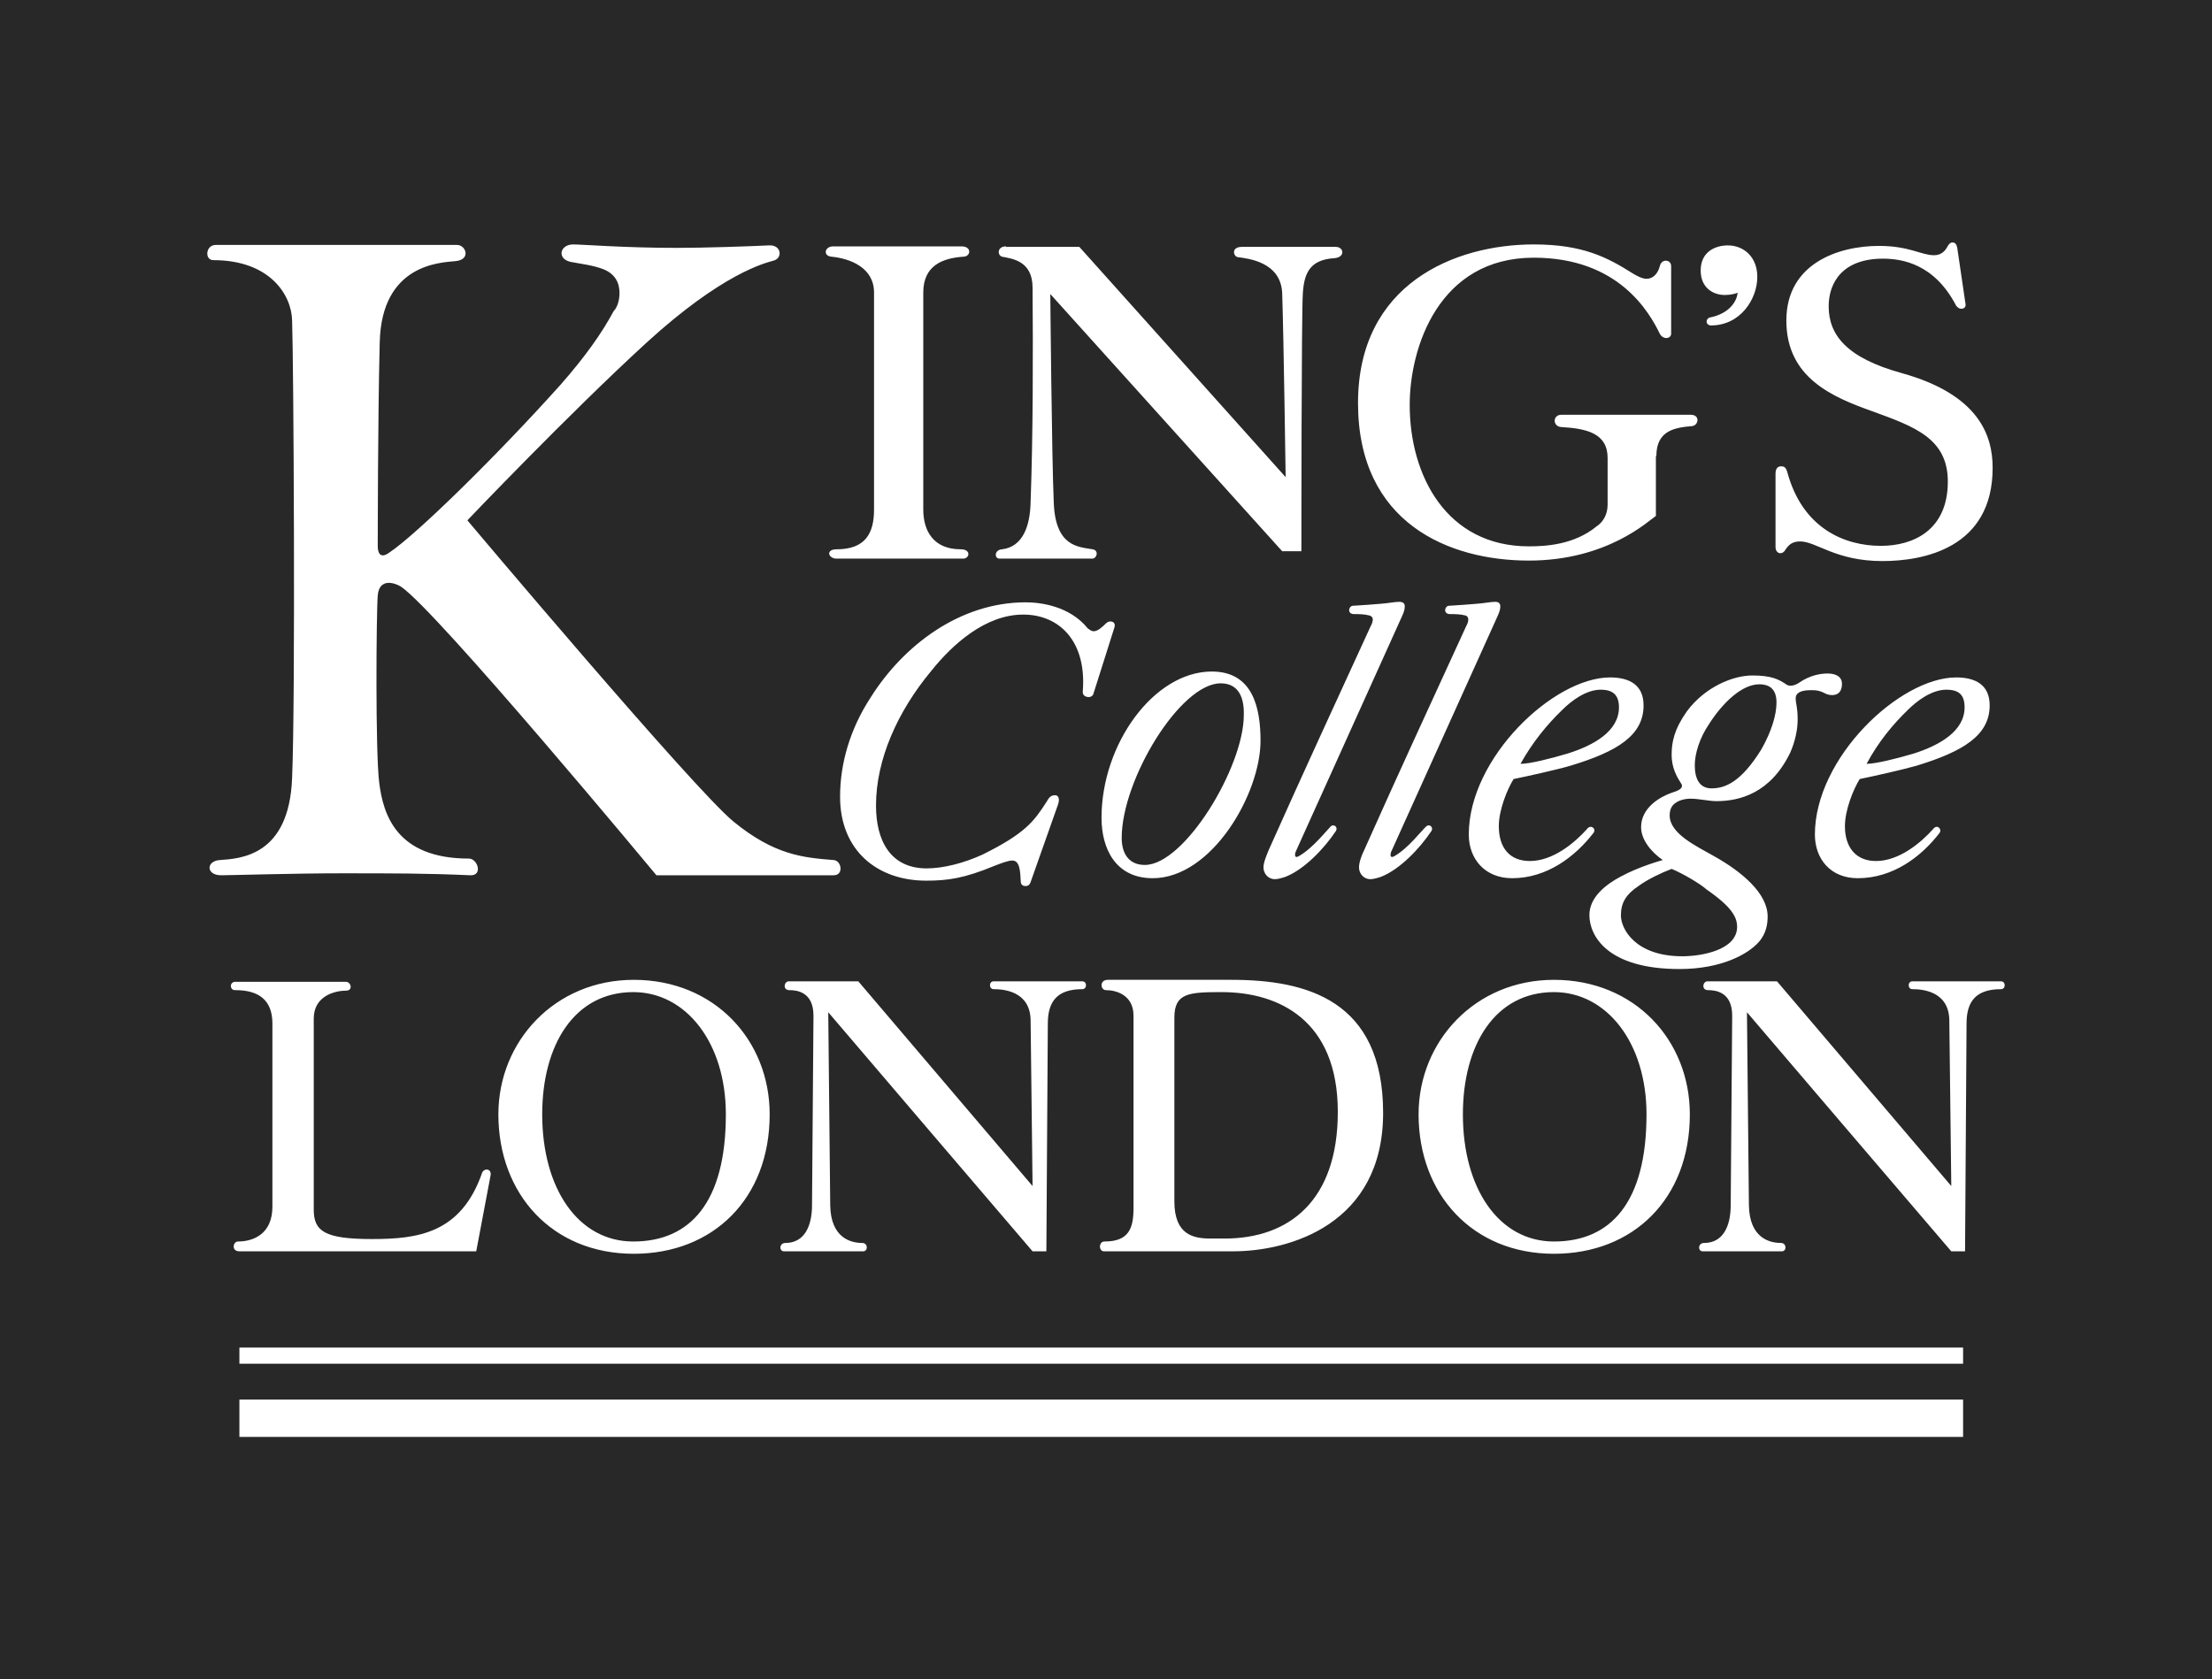<svg width="187" height="142" viewBox="0 0 187 142" fill="none" xmlns="http://www.w3.org/2000/svg">
<rect x="0" y="0" width="187" height="142" fill="#808080" stroke="none"/>
<g clip-path="url(#clip0_592_5453)">
<path d="M0 0H187V142H0V0Z" fill="#282828"/>
<path fill-rule="evenodd" clip-rule="evenodd" d="M161.795 63.714C160.255 64.171 158.549 64.587 157.799 64.587C158.798 62.718 160.048 61.224 161.296 60.02C162.046 59.272 163.294 58.319 164.544 58.319C165.626 58.319 166.084 58.775 166.084 59.814C166.084 61.805 164.001 63.009 161.795 63.714ZM163.96 70.44C164.209 70.107 163.752 69.651 163.419 70.107C162.378 71.271 160.546 72.805 158.591 72.805C156.926 72.805 155.968 71.685 155.968 69.859C155.968 68.489 156.677 66.746 157.218 65.873C158.425 65.625 160.838 65.084 162.003 64.752C165.958 63.548 168.205 62.179 168.205 59.646C168.205 57.903 166.999 57.281 165.374 57.281C160.589 57.281 153.429 64.088 153.429 70.564C153.429 72.64 154.762 74.258 157.052 74.258C160.048 74.258 162.421 72.432 163.96 70.44ZM165.834 26.105C166 26.105 166.207 25.982 166.167 25.732L165.458 20.918C165.375 20.585 165.251 20.502 165.042 20.502C164.917 20.502 164.793 20.585 164.667 20.793C164.459 21.207 164.126 21.581 163.502 21.581C162.42 21.581 161.422 20.793 158.841 20.793C155.469 20.793 151.016 22.245 151.016 27.103C151.016 31.959 154.929 33.579 158.3 34.781C161.837 36.07 164.667 37.065 164.667 40.717C164.667 44.828 161.754 46.155 159.007 46.155C155.968 46.155 152.39 44.703 151.099 39.93C150.974 39.514 150.85 39.431 150.558 39.431C150.309 39.431 150.101 39.596 150.101 40.053V46.24C150.101 46.611 150.309 46.779 150.516 46.779C150.682 46.779 150.85 46.654 150.933 46.488C151.182 46.115 151.474 45.781 152.181 45.781C153.555 45.781 155.178 47.442 159.133 47.442C162.587 47.442 168.456 46.363 168.456 39.556C168.456 36.857 167.332 33.371 160.756 31.545C156.094 30.256 154.594 28.307 154.594 25.899C154.594 23.865 155.802 21.872 159.173 21.872C160.839 21.872 163.543 22.328 165.375 25.857C165.583 26.105 165.709 26.105 165.834 26.105ZM145.813 24.944C146.312 24.944 146.812 24.819 146.895 24.736C146.853 25.443 146.229 26.521 144.523 26.853C144.397 26.895 144.274 27.02 144.274 27.186C144.274 27.352 144.397 27.517 144.649 27.517C147.144 27.517 148.561 25.275 148.561 23.409C148.561 21.748 147.437 20.75 146.063 20.75C145.064 20.75 143.774 21.249 143.774 22.867C143.773 24.362 144.855 24.944 145.813 24.944ZM150.183 59.398C150.183 60.436 149.768 61.848 148.893 63.383C147.187 66.122 145.854 66.661 144.689 66.661C143.69 66.661 143.275 65.873 143.275 64.712C143.275 63.714 143.69 62.387 144.48 61.224C145.647 59.398 147.27 57.862 148.727 57.862C149.683 57.862 150.183 58.359 150.183 59.398ZM142.233 80.859C138.238 80.859 137.03 78.534 137.03 77.413C137.03 76.335 137.448 75.628 138.57 74.88C139.32 74.341 140.444 73.802 141.318 73.471C142.317 73.884 143.773 74.757 144.274 75.213C146.438 76.708 146.853 77.579 146.853 78.369C146.853 80.36 143.773 80.859 142.233 80.859ZM154.886 58.775C155.303 58.775 155.718 58.567 155.718 57.82C155.718 57.155 155.094 56.949 154.511 56.949C153.846 56.949 153.014 57.115 152.139 57.695C151.932 57.862 151.391 58.111 151.056 57.903C150.392 57.446 149.766 57.115 148.143 57.115C146.52 57.115 144.148 58.071 142.608 60.145C141.526 61.68 141.317 62.761 141.317 63.839C141.317 64.918 141.775 65.708 142.067 66.164C142.15 66.287 142.191 66.33 142.191 66.455C142.191 66.704 141.858 66.869 141.317 67.035C140.361 67.368 138.736 68.281 138.736 69.942C138.736 71.02 139.611 72.058 140.568 72.723C140.568 72.723 138.57 73.262 136.988 74.135C135.74 74.797 134.366 75.878 134.366 77.371C134.366 79.116 135.865 81.938 141.984 81.938C145.564 81.938 147.811 80.651 148.684 79.655C149.351 78.908 149.434 78.035 149.434 77.496C149.434 75.545 147.27 73.719 144.897 72.39C143.357 71.519 141.151 70.481 141.151 68.946C141.151 68.53 141.275 68.116 141.692 67.865C141.984 67.659 142.442 67.534 142.94 67.534C143.607 67.534 144.48 67.742 145.104 67.742C147.061 67.742 149.683 67.078 151.348 63.632C151.766 62.676 151.972 61.68 151.972 60.85C151.972 59.771 151.806 59.523 151.806 59.024C151.806 58.61 152.224 58.359 153.054 58.359C154.179 58.319 154.179 58.775 154.886 58.775ZM132.535 63.714C130.995 64.171 129.33 64.587 128.54 64.587C129.581 62.718 130.829 61.224 132.077 60.02C132.826 59.272 134.074 58.319 135.325 58.319C136.364 58.319 136.865 58.775 136.865 59.814C136.865 61.805 134.784 63.009 132.535 63.714ZM134.701 70.44C134.99 70.107 134.492 69.651 134.158 70.107C133.118 71.271 131.287 72.805 129.33 72.805C127.624 72.805 126.708 71.685 126.708 69.859C126.708 68.489 127.415 66.746 127.958 65.873C129.163 65.625 131.619 65.084 132.744 64.752C136.739 63.548 138.945 62.179 138.945 59.646C138.945 57.903 137.738 57.281 136.115 57.281C131.329 57.281 124.169 64.088 124.169 70.564C124.169 72.64 125.543 74.258 127.832 74.258C130.787 74.258 133.159 72.432 134.701 70.44ZM124.127 52.382C124.127 52.508 124.087 52.714 123.961 52.922C121.048 59.272 118.134 65.582 115.304 71.933C115.138 72.266 114.889 72.888 114.889 73.345C114.889 73.884 115.304 74.341 115.845 74.341C116.137 74.341 116.511 74.218 116.761 74.135C118.343 73.51 120.008 71.767 121.007 70.273C121.214 69.941 120.841 69.651 120.59 69.859C120.175 70.232 119.05 71.727 117.885 72.389C117.676 72.515 117.468 72.515 117.593 72.058L126.625 52.051C126.791 51.677 126.834 51.469 126.834 51.261C126.834 51.013 126.668 50.888 126.416 50.888C126.001 50.888 125.46 51.013 124.836 51.053C124.295 51.096 123.337 51.178 122.504 51.221C122.298 51.221 122.172 51.427 122.172 51.594C122.172 51.8 122.338 51.926 122.587 51.926C123.005 51.926 123.463 51.926 123.92 52.051C124.087 52.134 124.127 52.257 124.127 52.382ZM140.027 38.56C140.027 36.358 141.65 36.152 143.066 36.027C143.607 35.944 143.732 35.072 142.94 35.072H131.994C131.244 35.072 131.244 36.07 131.994 36.11C134.158 36.235 135.906 36.649 135.906 38.726V42.669C135.906 43.541 135.491 44.163 134.99 44.495C133.078 46.072 130.663 46.197 129.247 46.197C122.295 46.197 119.175 40.221 119.175 34.242C119.175 29.386 121.631 21.789 129.664 21.789C136.865 21.789 139.445 26.439 140.319 28.222C140.61 28.764 141.277 28.638 141.277 28.222V22.496C141.277 21.954 140.485 21.831 140.319 22.496C140.153 23.158 139.735 23.574 139.194 23.574C138.779 23.574 138.238 23.241 138.029 23.118C135.865 21.748 133.785 20.668 129.664 20.668C123.005 20.668 114.805 23.988 114.805 34.076C114.805 44.246 122.504 47.401 129.247 47.401C135.865 47.401 139.363 44.038 139.987 43.624V38.56H140.027ZM116.053 52.382C116.053 52.508 116.011 52.714 115.887 52.922C112.974 59.272 110.06 65.582 107.23 71.933C107.105 72.266 106.813 72.888 106.813 73.345C106.813 73.884 107.23 74.341 107.771 74.341C108.062 74.341 108.437 74.218 108.687 74.135C110.267 73.51 111.933 71.767 112.931 70.273C113.14 69.941 112.765 69.651 112.516 69.859C112.141 70.232 110.976 71.727 109.809 72.389C109.602 72.515 109.394 72.515 109.519 72.058L118.551 52.051C118.718 51.677 118.758 51.469 118.758 51.261C118.758 51.013 118.592 50.888 118.3 50.888C117.885 50.888 117.344 51.013 116.72 51.053C116.179 51.096 115.221 51.178 114.388 51.221C114.181 51.221 114.055 51.427 114.055 51.594C114.055 51.8 114.221 51.926 114.471 51.926C114.888 51.926 115.346 51.926 115.804 52.051C116.011 52.134 116.053 52.257 116.053 52.382ZM103.192 57.78C104.815 57.78 105.19 59.149 105.149 60.476C105.149 64.835 100.153 73.137 96.782 73.137C95.408 73.137 94.827 72.141 94.827 70.854C94.827 65.916 99.78 57.78 103.192 57.78ZM102.443 56.782C97.574 56.782 93.121 62.884 93.121 69.154C93.121 71.727 94.286 74.258 97.448 74.258C102.443 74.258 106.563 67.12 106.563 62.636C106.563 59.814 105.897 56.782 102.443 56.782ZM85.045 20.833C84.296 20.833 84.296 21.581 84.713 21.706C85.544 21.872 87.292 22.037 87.292 24.322C87.335 29.677 87.335 36.732 87.126 42.461C87.085 44.495 86.459 46.24 84.713 46.446C84.046 46.488 84.046 47.236 84.504 47.236H92.329C92.746 47.236 92.912 46.529 92.371 46.446C91.164 46.24 89.207 46.24 89.083 42.461C88.917 38.766 88.791 24.861 88.791 24.861L108.395 46.611H110.018C110.018 46.611 110.018 26.273 110.144 24.736C110.267 22.952 110.851 21.954 112.806 21.831C113.764 21.748 113.598 20.876 112.932 20.876H104.982C104.025 20.876 104.274 21.748 104.69 21.748C105.565 21.872 108.27 22.162 108.395 24.778C108.521 28.555 108.687 40.344 108.687 40.344L91.247 20.876H85.046V20.833H85.045ZM92.037 58.941C92.246 58.941 92.412 58.816 92.454 58.61L94.201 53.087C94.326 52.756 94.16 52.548 93.868 52.548C93.745 52.548 93.619 52.59 93.494 52.714C93.161 53.047 92.787 53.378 92.454 53.378C92.288 53.378 92.12 53.255 91.954 53.13C90.414 51.221 87.916 50.93 86.71 50.93C81.173 50.93 76.388 54.542 73.598 58.983C71.892 61.597 71.019 64.504 71.019 67.368C71.019 71.933 74.181 74.466 78.302 74.466C80.134 74.466 81.548 74.258 84.046 73.22C84.587 73.014 85.211 72.763 85.586 72.763C86.21 72.763 86.252 73.678 86.293 74.508C86.293 74.84 86.501 74.923 86.71 74.923C86.876 74.923 87.043 74.84 87.126 74.589L89.457 67.99C89.624 67.451 89.415 67.243 89.206 67.243C88.874 67.243 88.708 67.368 88.459 67.825C87.417 69.443 86.668 70.481 83.047 72.267C81.507 72.972 79.759 73.428 78.343 73.428C75.263 73.428 74.056 71.063 74.056 68.116C74.056 64.213 75.887 60.145 78.718 56.742C80.509 54.5 83.296 51.967 86.501 51.967C89.581 51.967 91.87 54.251 91.538 58.443C91.496 58.775 91.747 58.941 92.037 58.941ZM78.053 43.085V24.736C78.053 22.453 79.676 21.831 81.425 21.706C82.089 21.706 82.172 20.833 81.299 20.833H70.436C69.686 20.833 69.562 21.663 70.312 21.706C71.935 21.872 73.89 22.661 73.89 24.736V43.085C73.89 45.119 73.14 46.446 70.727 46.446C69.769 46.446 70.02 47.236 70.727 47.236H81.425C81.966 47.236 82.132 46.446 81.216 46.446C78.927 46.446 78.053 44.911 78.053 43.085ZM52.372 24.778C52.372 25.443 52.163 26.023 51.873 26.313C50.874 28.182 49.458 30.173 47.418 32.498C42.217 38.31 35.266 45.159 32.894 46.737C32.144 47.276 31.935 46.737 31.935 46.197C31.935 45.781 31.935 35.528 32.102 28.929C32.27 22.328 37.221 22.205 38.512 22.08C39.843 21.954 39.385 20.71 38.637 20.71H18.241C17.368 20.71 17.285 21.997 18.033 21.997C22.82 21.997 24.652 24.944 24.694 27.103C24.818 30.256 24.984 58.983 24.694 65.791C24.443 72.39 20.322 72.598 18.576 72.723C17.409 72.805 17.409 74.01 18.699 74.01C19.449 74.01 24.901 73.844 28.813 73.844C33.351 73.844 36.097 73.844 39.76 74.01C40.842 74.052 40.384 72.598 39.636 72.598C33.475 72.598 32.393 68.82 32.061 66.205C31.727 63.631 31.812 51.76 31.935 50.348C32.061 48.854 33.351 49.27 33.892 49.601C36.929 51.635 55.494 74.01 55.494 74.01H70.478C71.351 74.01 71.143 72.763 70.478 72.723C67.897 72.515 65.482 72.307 62.028 69.485C58.699 66.786 39.511 43.998 39.511 43.998C39.511 43.998 48.044 35.031 54.661 28.97C61.071 23.118 64.65 22.245 65.399 22.037C66.191 21.831 66.066 20.668 64.984 20.75C63.235 20.833 59.655 20.959 57.159 20.959C52.83 20.959 49.209 20.668 48.459 20.668C47.294 20.668 47.045 21.955 48.334 22.162C49.209 22.328 50.042 22.411 50.958 22.744C52.039 23.158 52.372 23.948 52.372 24.778ZM144.356 82.976C143.939 82.976 143.816 83.723 144.397 83.723C145.064 83.723 146.437 83.889 146.437 85.881L146.312 101.905C146.312 103.648 145.688 105.1 144.065 105.1C143.524 105.1 143.524 105.807 143.939 105.807H150.641C151.056 105.807 151.056 105.1 150.558 105.1C149.6 105.1 147.894 104.686 147.851 101.905L147.686 85.592C147.686 85.592 164.834 105.682 164.959 105.807H166.124L166.25 86.545C166.25 84.636 167.082 83.641 169.163 83.641C169.579 83.641 169.579 82.976 169.163 82.976H161.671C161.254 82.976 161.254 83.641 161.671 83.641C162.421 83.641 164.751 83.764 164.793 86.256L164.959 100.287L150.224 82.976H144.356ZM123.671 94.225C123.671 88.373 126.376 83.889 131.37 83.889C135.823 83.889 139.194 88.165 139.194 94.225C139.194 101.697 136.157 104.977 131.37 104.977C126.708 104.977 123.671 100.493 123.671 94.225ZM131.37 106.015C138.072 106.015 142.857 101.365 142.857 94.225C142.857 87.957 138.195 82.851 131.37 82.851C124.711 82.851 119.925 88.04 119.925 94.225C119.925 100.949 124.461 106.015 131.37 106.015ZM99.28 86.048C99.28 83.972 100.487 83.889 103.275 83.889C108.146 83.889 113.097 86.297 113.097 94.017C113.097 101.531 108.978 104.727 103.524 104.727H102.359C100.903 104.727 99.28 104.438 99.28 101.574V86.048ZM93.662 82.851C92.912 82.851 93.036 83.723 93.494 83.723C94.369 83.723 95.826 84.138 95.826 85.881V102.153C95.826 103.896 95.408 104.977 93.37 104.977C92.87 104.977 92.87 105.807 93.328 105.807H104.234C109.019 105.807 116.927 103.522 116.927 94.102C116.927 84.553 110.435 82.851 104.108 82.851H93.662ZM66.689 82.976C66.274 82.976 66.148 83.723 66.732 83.723C67.399 83.723 68.77 83.889 68.77 85.881L68.647 101.905C68.647 103.648 68.023 105.1 66.398 105.1C65.857 105.1 65.857 105.807 66.274 105.807H72.974C73.391 105.807 73.391 105.1 72.891 105.1C71.935 105.1 70.227 104.686 70.186 101.905L70.02 85.592C70.02 85.592 87.168 105.682 87.292 105.807H88.459L88.582 86.545C88.582 84.636 89.415 83.641 91.496 83.641C91.913 83.641 91.913 82.976 91.496 82.976H84.004C83.588 82.976 83.588 83.641 84.004 83.641C84.753 83.641 87.085 83.764 87.126 86.256L87.292 100.287L72.559 82.976H66.689ZM45.838 94.225C45.838 88.373 48.543 83.889 53.537 83.889C57.992 83.889 61.363 88.165 61.363 94.225C61.363 101.697 58.324 104.977 53.537 104.977C48.875 104.977 45.838 100.493 45.838 94.225ZM53.579 106.015C60.279 106.015 65.067 101.365 65.067 94.225C65.067 87.957 60.405 82.851 53.579 82.851C46.92 82.851 42.132 88.04 42.132 94.225C42.132 100.949 46.67 106.015 53.579 106.015ZM165.958 118.343H20.239V121.498H165.958V118.343ZM165.958 113.943H20.239V115.313H165.958V113.943ZM19.907 83.016C19.366 83.016 19.406 83.764 19.907 83.723C21.864 83.723 23.029 84.553 23.029 86.545V102.03C23.029 104.355 21.406 104.977 20.116 104.977C19.698 104.977 19.532 105.807 20.239 105.807H40.26L41.468 99.414C41.591 98.792 40.927 98.749 40.758 99.166C38.969 104.312 35.306 104.769 31.437 104.769C27.439 104.769 26.524 104.105 26.524 102.278V86.131C26.524 84.18 28.355 83.764 29.271 83.764C29.855 83.764 29.689 83.016 29.231 83.016H19.907Z" fill="white"/>
</g>
<defs>
<clipPath id="clip0_592_5453">
<rect width="187" height="142" fill="white"/>
</clipPath>
</defs>
</svg>
